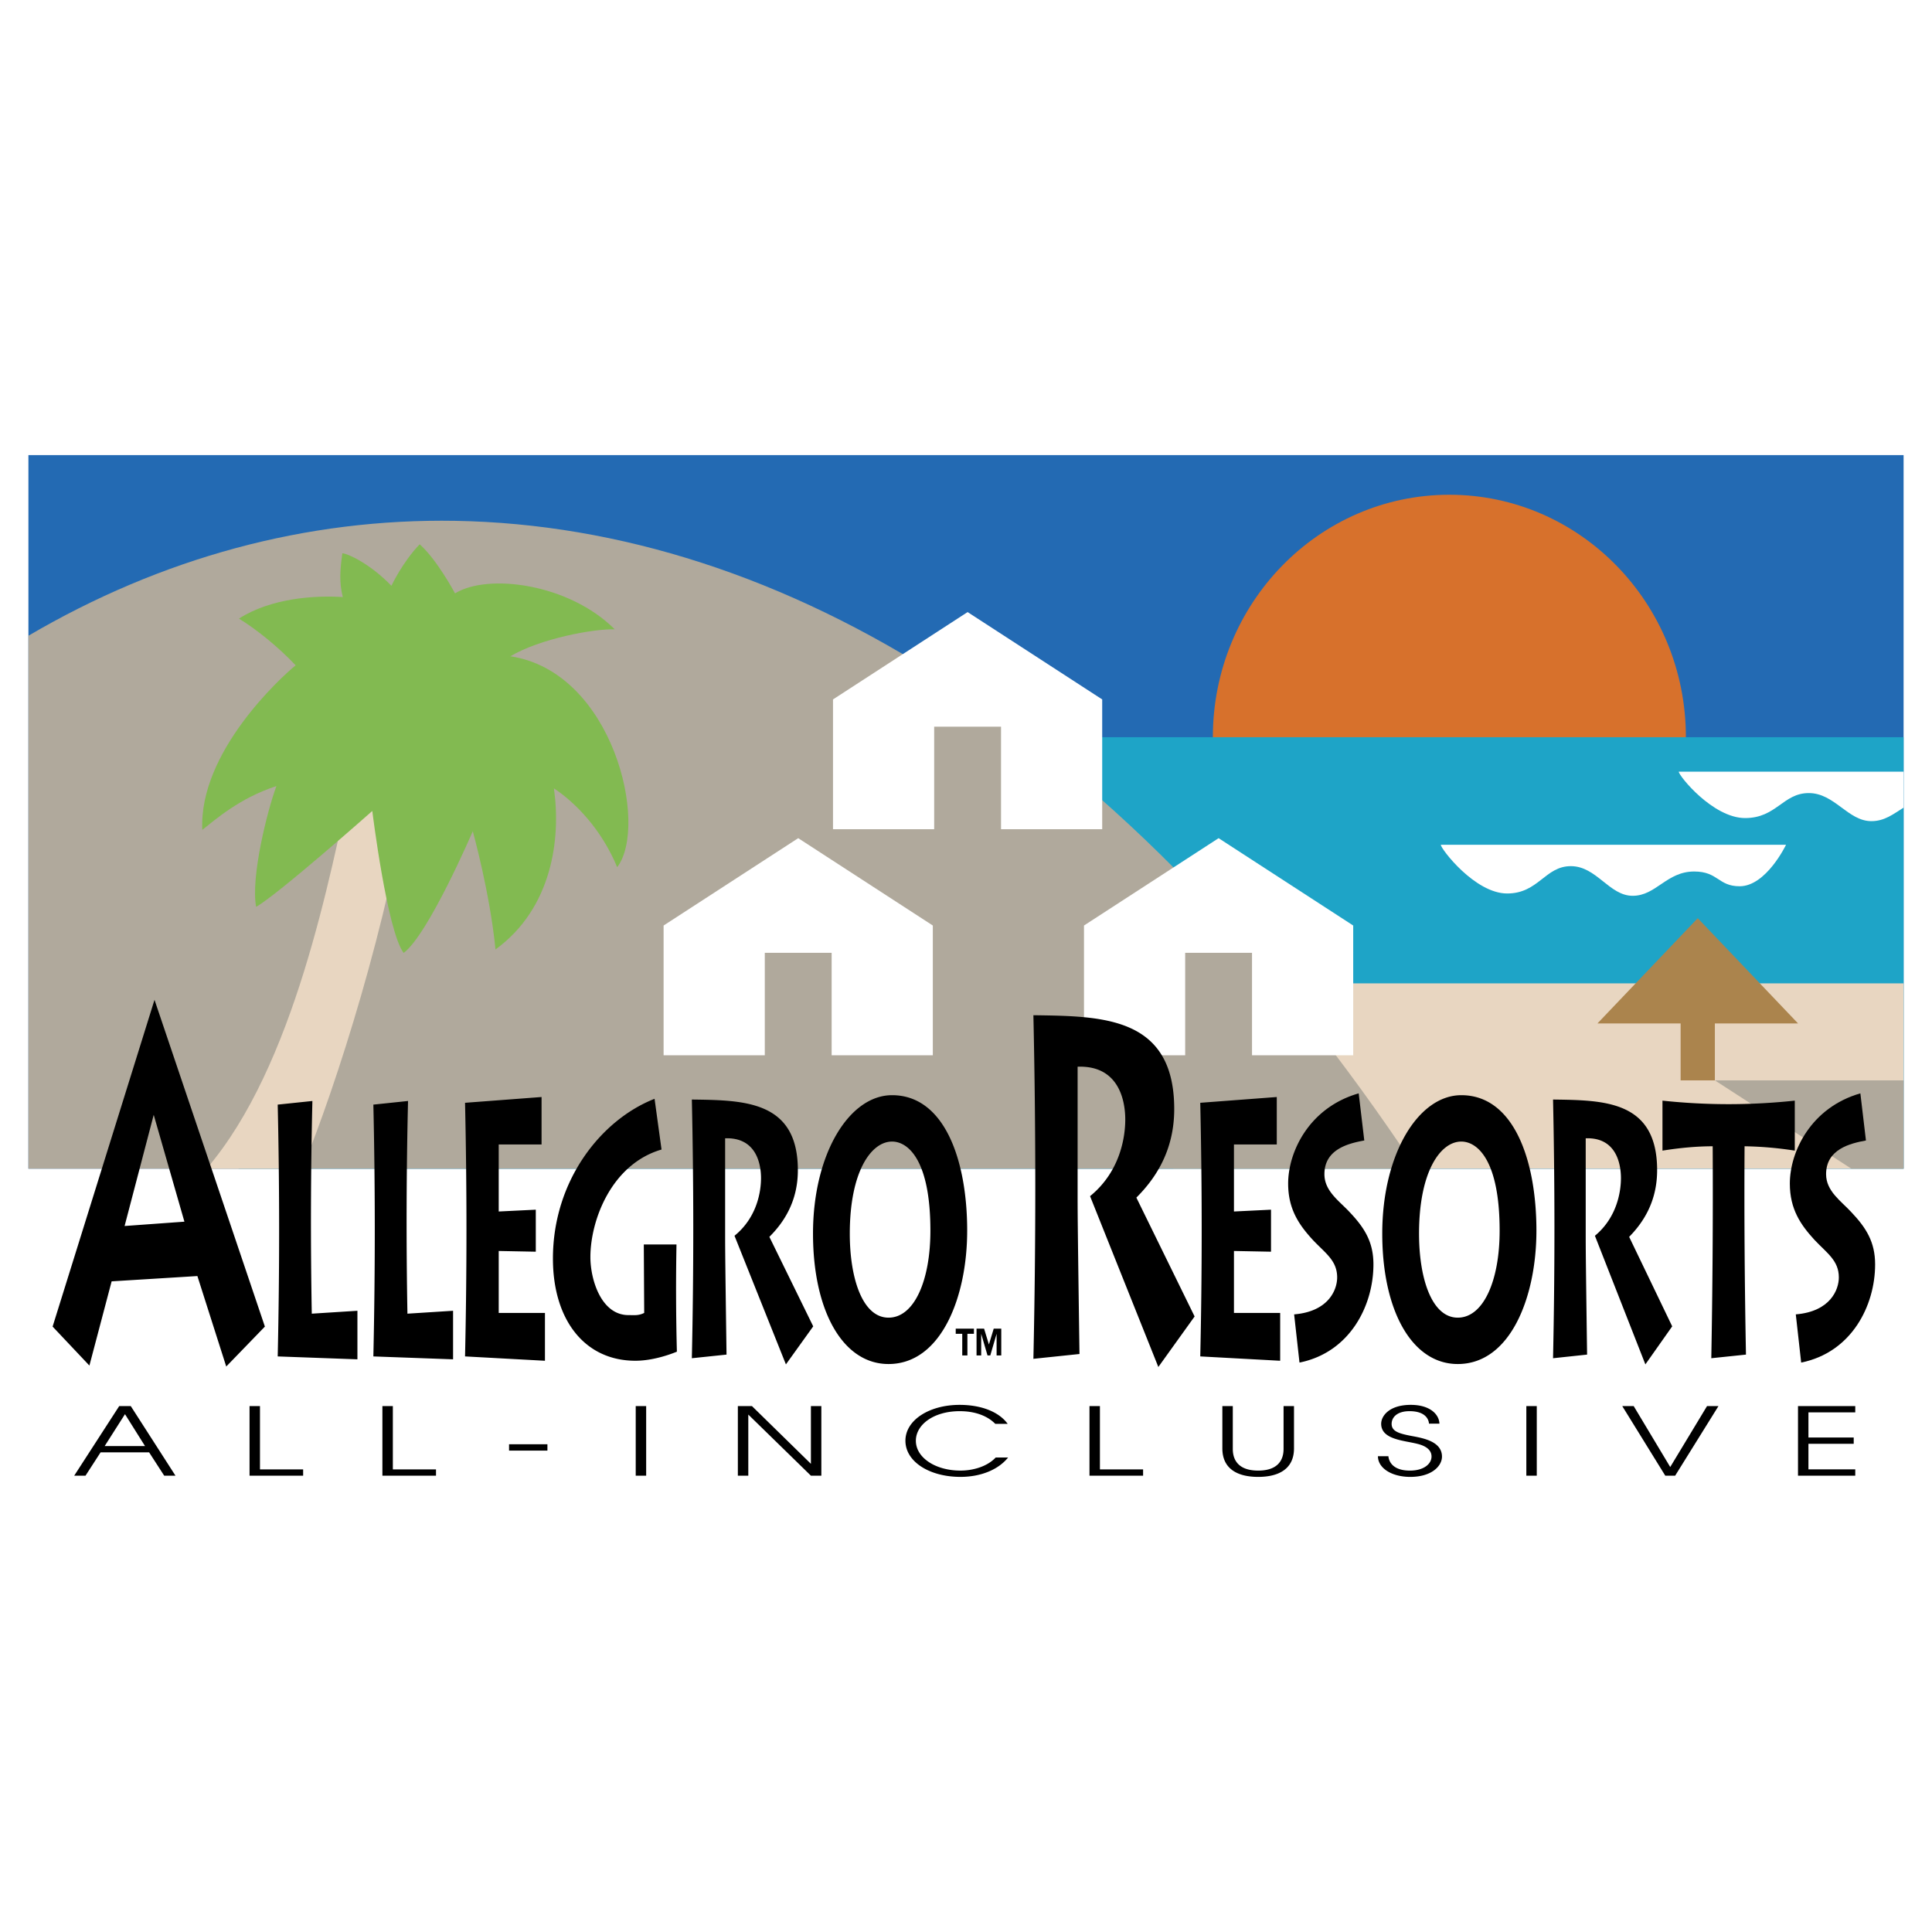 <svg xmlns="http://www.w3.org/2000/svg" width="2500" height="2500" viewBox="0 0 192.756 192.756"><g fill-rule="evenodd" clip-rule="evenodd"><path fill="#fff" d="M0 0h192.756v192.756H0V0z"/><path fill="#236ab3" d="M189.922 116.599V45.406H2.834v71.193h187.088z"/><path d="M144.604 97.743c13.031 0 23.598-10.831 23.598-24.191s-10.566-24.191-23.598-24.191c-13.033 0-23.598 10.831-23.598 24.191s10.564 24.191 23.598 24.191z" fill="#d7712c"/><path fill="#1ea4c7" d="M23.806 116.599V73.552h166.116v43.047H23.806z"/><path fill="#e8d6c1" d="M117.074 116.599V98.11h72.848v18.489h-72.848z"/><path d="M178.193 84.282h-34.445c0 .4 3.402 4.861 6.621 4.861 3.129 0 3.777-2.727 6.352-2.727 2.576 0 3.826 2.958 6.172 2.958s3.375-2.424 6.135-2.424c2.406 0 2.379 1.472 4.539 1.472 2.65-.001 4.626-4.14 4.626-4.14z" fill="#fff"/><path d="M2.834 116.599h138.455c-29.025-43.772-63.498-64.072-95.823-64.634-14.916-.259-29.375 3.684-42.632 11.464v53.17zM189.922 116.599v-8.811h-18.83l13.615 8.811h5.215z" fill="#b0a99c"/><path d="M189.922 76.992H167.49c0 .4 3.402 4.626 6.621 4.626 3.129 0 3.777-2.493 6.352-2.493 2.576 0 3.904 2.801 6.25 2.801 1.32 0 2.199-.719 3.209-1.347v-3.587zM79.638 83.624l-13.43 8.715v12.946h10.095V95.061h6.67v10.224h10.094V92.339l-13.429-8.715zM121.58 83.624l-13.43 8.715v12.946h10.096V95.061h6.668v10.224h10.096V92.339l-13.43-8.715zM96.538 61.067l-13.429 8.715v12.947h10.094V72.504h6.67v10.225h10.094V69.782l-13.429-8.715z" fill="#fff"/><path d="M30.149 116.599c3.421-8.286 8.665-24.813 10.765-38.907l-5.794-.276c-2.215 10.09-5.747 28.956-14.508 39.184h9.537v-.001z" fill="#e8d6c1"/><path d="M29.498 66.378c-1.472 1.196-9.681 8.692-9.313 16.418 1.288-1.012 3.714-3.173 7.393-4.37-.92 2.484-2.575 9.106-2.024 12.05 2.185-1.23 11.59-9.566 11.59-9.566s1.472 11.958 3.127 14.165c2.472-1.829 6.898-12.142 6.898-12.142s1.713 6.14 2.266 11.796c5.652-4.114 6.546-11.051 5.829-16.073 2.161 1.425 4.748 4.093 6.312 7.864 3.162-4.139-.379-19.5-10.658-21.041 2.966-1.771 8.347-2.759 10.417-2.689-4.562-4.562-12.646-5.617-15.936-3.588 0 0-1.775-3.341-3.527-4.897-1.725 1.793-2.819 4.139-2.819 4.139-2.139-2.208-4.343-3.21-4.898-3.243-.23 1.702-.322 2.897.046 4.369-2.759-.184-7.168.098-10.359 2.15 1.758 1.071 3.965 2.864 5.656 4.658z" fill="#82ba51"/><path fill="#ab844d" d="M179.393 102.109l-10.008-10.502-10.008 10.502h8.299v5.679h3.416v-5.679h8.301z"/><path d="M11.893 140.286h1.154l4.46 6.942h-1.125l-1.505-2.327h-4.841l-1.505 2.327H7.404l4.489-6.942zm2.575 3.987l-1.998-3.181-2.026 3.181h4.024zM24.897 140.286h1.041v6.314h4.306v.629h-5.347v-6.943zM38.152 140.286h1.042v6.314H43.5v.629h-5.348v-6.943zM54.616 144.095v.629h-3.827v-.629h3.827zM63.426 140.286h1.042v6.943h-1.042v-6.943zM73.616 140.286h1.407l5.882 5.76v-5.76h1.041v6.943h-1.041l-6.247-6.098v6.098h-1.042v-6.943zM99.299 142.059c-.283-.29-1.309-1.266-3.547-1.266-2.617 0-4.376 1.359-4.376 2.945 0 1.707 1.97 2.983 4.447 2.983 1.265 0 2.673-.403 3.517-1.305h1.238c-.971 1.211-2.715 1.933-4.755 1.933-3.054 0-5.488-1.491-5.488-3.611 0-2.063 2.392-3.574 5.404-3.574 2.166 0 3.926.694 4.799 1.895h-1.239zM108.699 140.286h1.041v6.314h4.307v.629h-5.348v-6.943zM122.996 140.286v4.222c0 .479.014 2.214 2.533 2.214s2.533-1.735 2.533-2.214v-4.222h1.041v4.222c0 2.026-1.492 2.842-3.574 2.842s-3.574-.815-3.574-2.842v-4.222h1.041zM138.52 145.286c.027.281.211 1.436 2.152 1.436 1.379 0 2.152-.666 2.152-1.407 0-.845-.941-1.145-1.393-1.258-1.336-.347-3.631-.412-3.631-2.007 0-.778.803-1.886 2.955-1.886 1.928 0 2.828.957 2.857 1.876h-1.041c-.029-.44-.367-1.247-1.943-1.247-1.279 0-1.785.646-1.785 1.266 0 .76.758.977 2.053 1.22 1.113.206 2.971.544 2.971 2.046 0 .938-1.014 2.025-3.168 2.025-1.814 0-3.221-.854-3.221-2.063h1.042v-.001zM152.283 140.286h1.041v6.943h-1.041v-6.943zM161.854 140.286h1.14l3.645 6.079 3.672-6.079h1.14l-4.32 6.943h-.986l-4.291-6.943zM179.387 140.286h5.713v.628h-4.672v2.505h4.517v.629h-4.517v2.552h4.672v.629h-5.713v-6.943zM15.415 99.753l11.013 32.601-3.856 3.984-2.878-9.026-8.556.528-2.218 8.402-3.671-3.889 10.166-32.6zm-2.984 22.565l5.968-.432-3.063-10.659-2.905 11.091zM31.167 109.846a507.534 507.534 0 0 0-.06 21.219l4.553-.289v4.844l-7.953-.289c.199-8.929.179-17.314 0-25.123l3.46-.362zM40.71 109.846a507.534 507.534 0 0 0-.06 21.219l4.553-.289v4.844l-7.953-.289c.199-8.929.179-17.314 0-25.123l3.46-.362zM54.032 109.449v4.734h-4.274v6.688l3.698-.181v4.192l-3.698-.072v6.182h4.612v4.771l-7.973-.434a564.22 564.22 0 0 0 0-25.303l7.635-.577zM66.002 114.689c-4.971 1.446-7.098 7.013-7.098 10.736 0 2.241 1.074 5.783 3.798 5.783.557 0 .994.072 1.57-.217l-.04-6.832h3.261c-.06 3.29-.06 6.868.04 10.699-1.252.507-2.764.904-4.136.904-5.069 0-8.231-4.084-8.231-10.193 0-7.771 4.792-13.845 10.14-15.941l.696 5.061zM69.026 135.511c.199-9.073.179-17.712 0-25.81 5.149.072 10.577.072 10.577 7.049 0 3.109-1.392 5.205-2.843 6.651l4.375 8.929-2.724 3.795-5.129-12.832c2.267-1.844 2.644-4.446 2.644-5.747 0-1.591-.577-4.085-3.579-3.977v9.796c0 1.373.02 3.289.139 11.784l-3.46.362zM96.496 122.787c0 6.579-2.577 13.302-7.847 13.302-4.568 0-7.535-5.313-7.535-13.013 0-7.952 3.611-13.809 7.886-13.809 5.231.001 7.496 6.471 7.496 13.52zm-11.712.289c0 4.519 1.288 8.386 3.865 8.386 2.576 0 4.177-3.723 4.177-8.675 0-7.013-2.206-8.893-3.826-8.893-2.089.001-4.216 3.001-4.216 9.182zM103.102 135.57a776.709 776.709 0 0 0 0-34.281c6.84.096 14.051.096 14.051 9.362 0 4.129-1.85 6.914-3.777 8.835l5.811 11.858-3.619 5.041-6.812-17.044c3.01-2.448 3.512-5.905 3.512-7.634 0-2.112-.766-5.426-4.754-5.281v13.011c0 1.825.027 4.369.186 15.652l-4.598.481zM127.385 109.449v4.734h-4.273v6.688l3.697-.181v4.192l-3.697-.072v6.182h4.611v4.771l-7.973-.434c.18-7.952.199-16.411 0-25.303l7.635-.577zM136.115 113.786c-1.572.289-3.977.867-3.977 3.362 0 1.698 1.49 2.674 2.525 3.795 1.471 1.555 2.365 2.964 2.365 5.205 0 4.121-2.346 8.784-7.377 9.796l-.535-4.808c3.479-.289 4.293-2.494 4.293-3.687 0-1.699-1.193-2.422-2.445-3.76-1.352-1.481-2.445-3.036-2.445-5.603 0-3.182 2.107-7.591 7.039-9.001l.557 4.701zM153.289 122.787c0 6.579-2.576 13.302-7.848 13.302-4.566 0-7.533-5.313-7.533-13.013 0-7.952 3.611-13.809 7.885-13.809 5.232.001 7.496 6.471 7.496 13.52zm-11.711.289c0 4.519 1.287 8.386 3.863 8.386 2.578 0 4.178-3.723 4.178-8.675 0-7.013-2.205-8.893-3.826-8.893-2.088.001-4.215 3.001-4.215 9.182zM154.947 135.511c.195-9.073.176-17.712 0-25.81 5.055.072 10.385.072 10.385 7.049 0 3.109-1.367 5.205-2.791 6.651l4.295 8.929-2.676 3.795-5.035-12.832c2.225-1.844 2.596-4.446 2.596-5.747 0-1.591-.566-4.085-3.514-3.977v9.796c0 1.373.02 3.289.137 11.784l-3.397.362zM165.865 109.811c4.393.469 8.807.469 13.201 0v4.987a35.765 35.765 0 0 0-5.01-.434c-.041 6.507 0 13.447.139 20.785l-3.459.361c.119-6.471.178-13.519.139-21.146-1.531 0-3.201.145-5.01.434v-4.987z"/><path d="M186.166 113.786c-1.57.289-3.977.867-3.977 3.362 0 1.698 1.492 2.674 2.525 3.795 1.471 1.555 2.367 2.964 2.367 5.205 0 4.121-2.348 8.784-7.377 9.796l-.537-4.808c3.479-.289 4.295-2.494 4.295-3.687 0-1.699-1.193-2.422-2.445-3.76-1.352-1.481-2.445-3.036-2.445-5.603 0-3.182 2.107-7.591 7.037-9.001l.557 4.701zM99.896 135.235h-.465v-2.159l-.631 2.159h-.275l-.631-2.159v2.159h-.464v-2.676h.752l.482 1.583.48-1.583h.752v2.676zm-2.726-2.159h-.652v2.159h-.514v-2.159h-.651v-.517h1.817v.517z"/></g></svg>